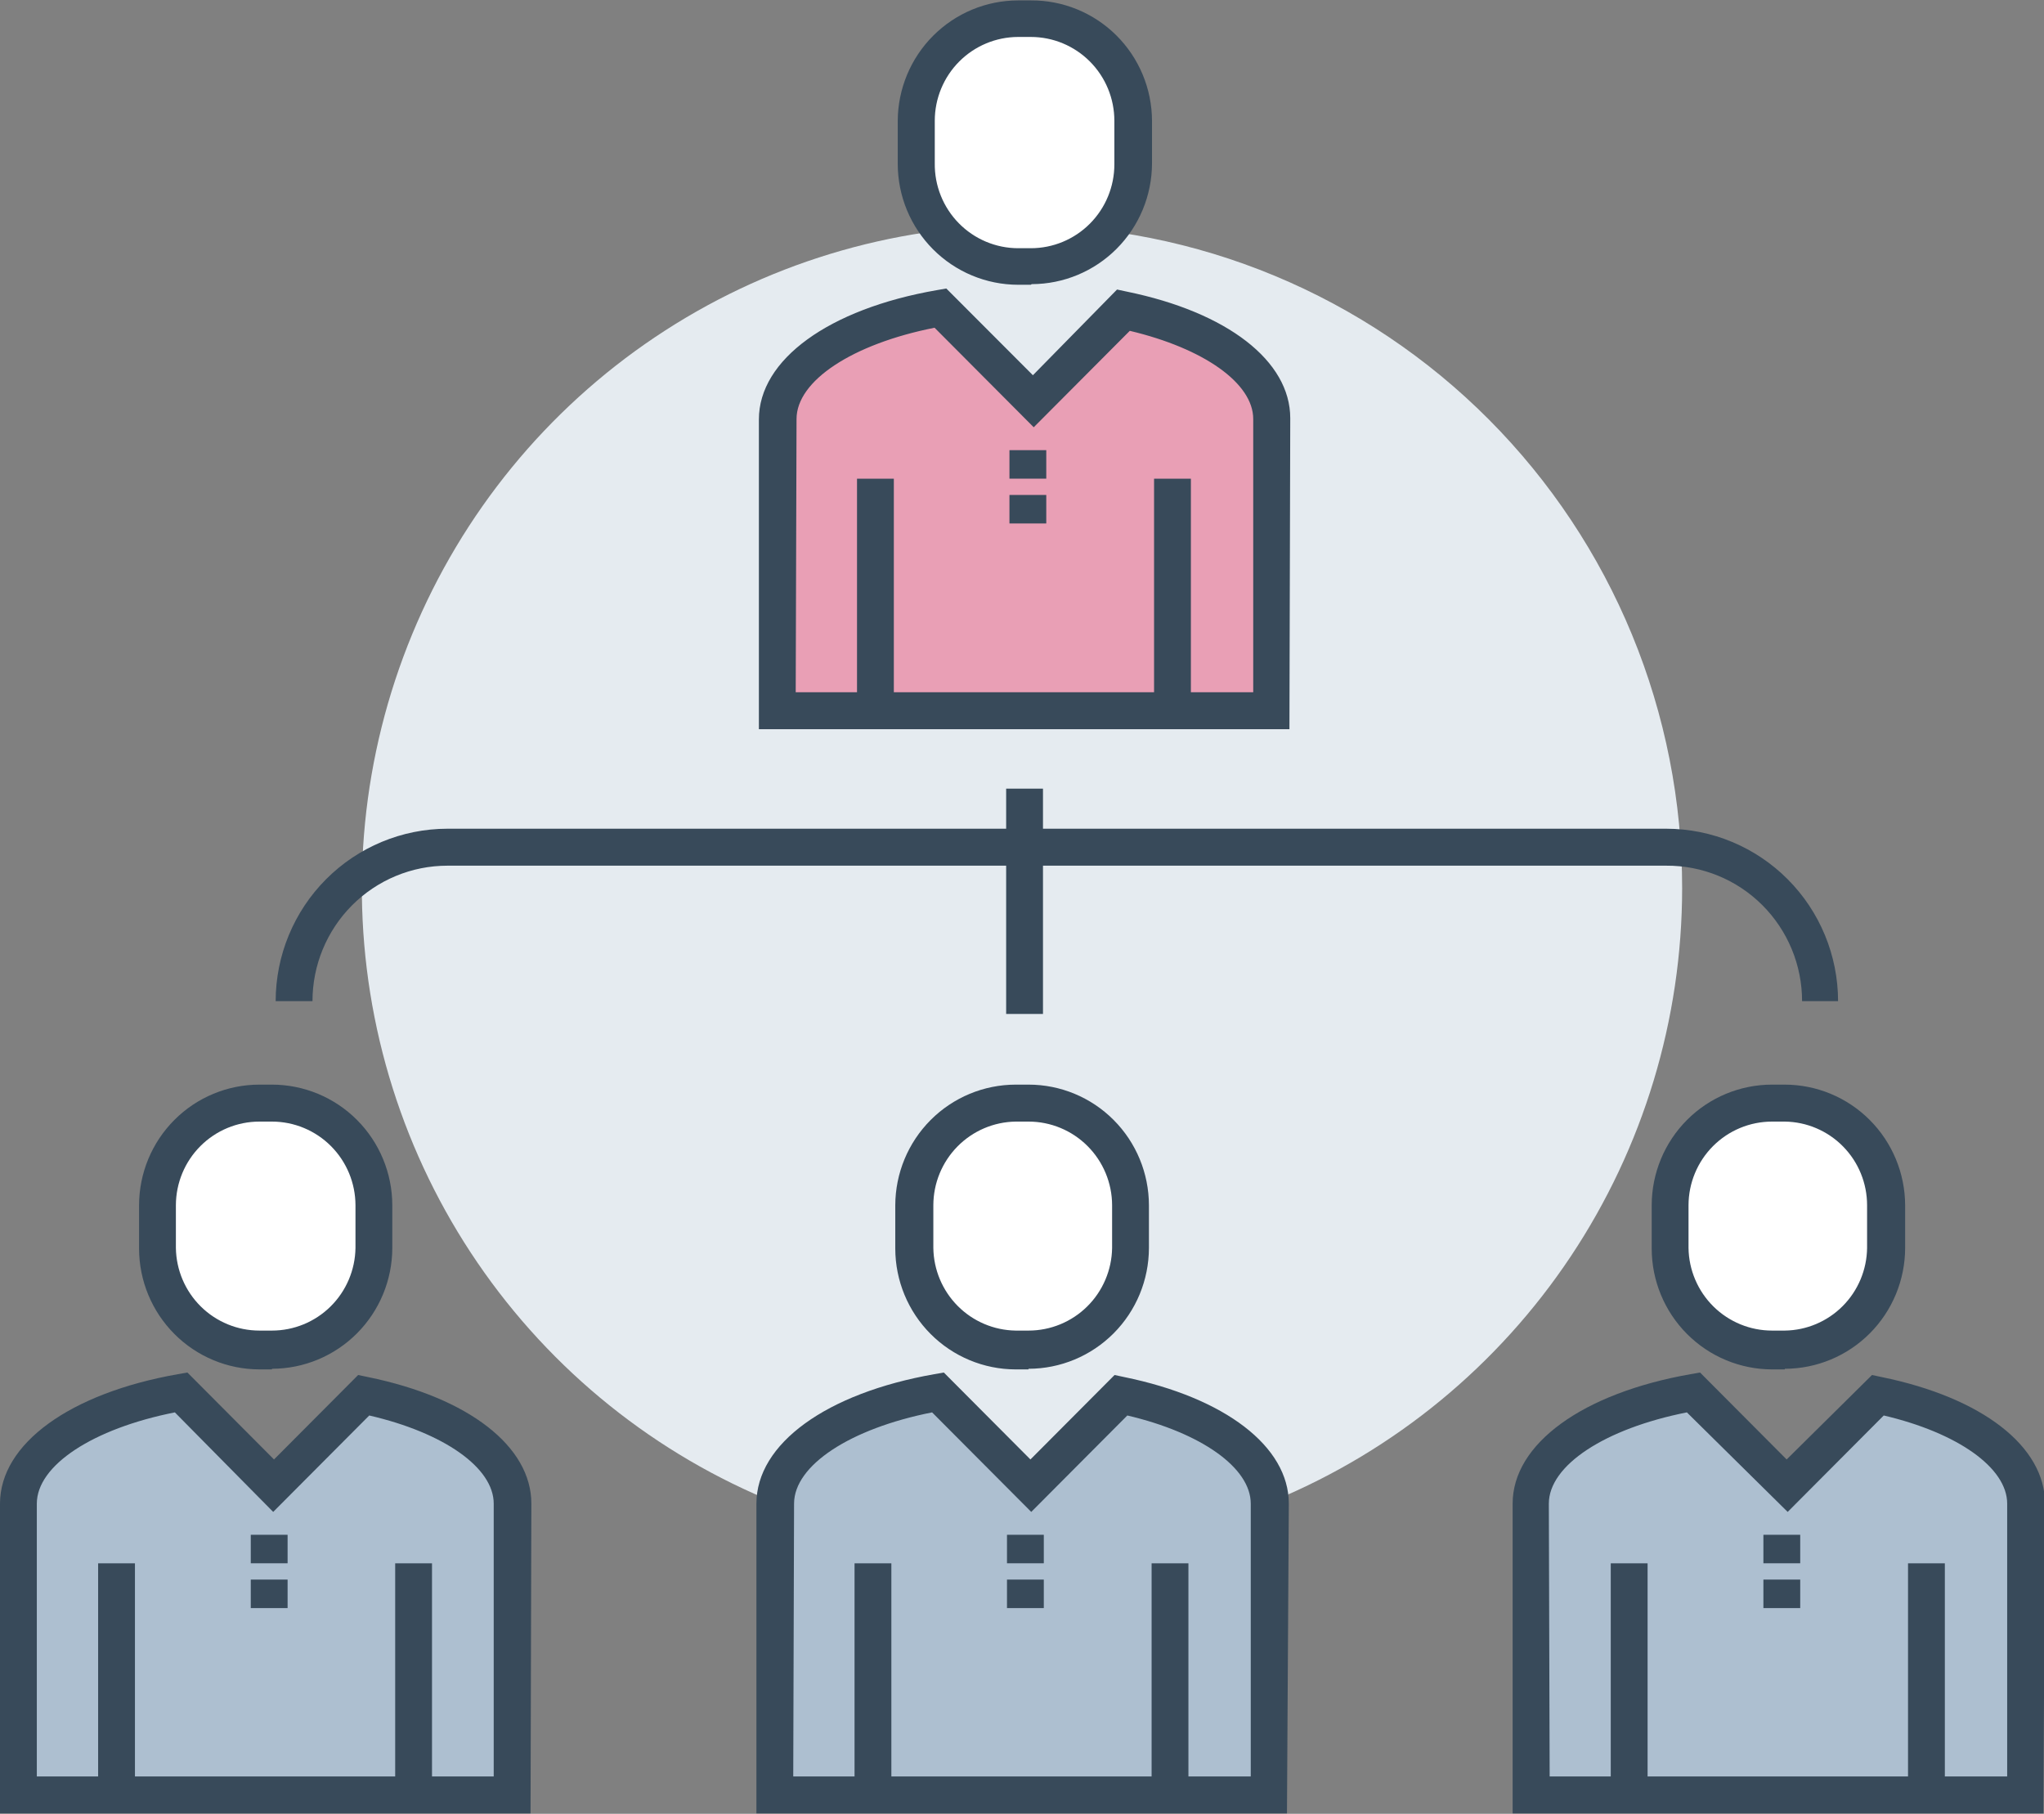 <?xml version="1.0" encoding="UTF-8"?> <svg xmlns="http://www.w3.org/2000/svg" width="640" height="568" viewBox="0 0 640 568" fill="none"><rect x="0" y="0" width="640" height="568" fill="#808080" stroke="none"/> <g clip-path="url(#clip0_315_837)"> <path d="M526.699 278.219C526.673 319.259 514.529 359.369 491.801 393.48C469.073 427.59 436.782 454.17 399.011 469.857C361.239 485.544 319.683 489.636 279.596 481.614C239.509 473.592 202.691 453.816 173.796 424.788C144.902 395.76 125.228 358.782 117.263 318.529C109.298 278.276 113.399 236.556 129.047 198.643C144.696 160.73 171.189 128.326 205.177 105.528C239.166 82.731 279.124 70.562 320 70.562C347.155 70.562 374.043 75.935 399.13 86.372C424.216 96.809 447.008 112.107 466.203 131.392C485.399 150.676 500.622 173.569 511.002 198.762C521.382 223.955 526.715 250.955 526.699 278.219Z" fill="#E5EBF0"></path> <path d="M351.627 97.133L323.35 125.588L294.3 96.422C264.606 101.596 243.35 115.241 243.35 131.215V222.594H397.939V131.215C397.939 116.017 378.615 102.954 351.369 97.263" fill="#E99FB5"></path> <path d="M249.147 216.774H392.4V131.215C392.4 119.963 376.876 109.098 353.752 103.601L323.672 133.802L292.625 102.631C266.86 107.74 249.405 119.251 249.405 131.215L249.147 216.774ZM403.736 228.35H237.617V131.345C237.617 112.655 259.453 96.746 293.334 90.861L296.297 90.344L323.414 117.505L349.759 90.667L352.786 91.314C384.348 97.781 403.994 113.043 403.994 130.957L403.736 228.35Z" fill="#384A5A"></path> <path d="M318.776 83.169H322.77C331.256 83.17 339.399 79.807 345.43 73.813C351.461 67.819 354.891 59.677 354.976 51.157V37.835C354.976 29.259 351.583 21.035 345.543 14.971C339.503 8.907 331.312 5.5 322.77 5.5H318.776C310.235 5.5 302.043 8.907 296.003 14.971C289.963 21.035 286.57 29.259 286.57 37.835V51.157C286.655 59.677 290.086 67.819 296.116 73.813C302.147 79.807 310.29 83.17 318.776 83.169Z" fill="white"></path> <path d="M318.775 11.572C311.85 11.59 305.215 14.364 300.325 19.286C295.434 24.208 292.688 30.876 292.688 37.829V51.151C292.645 54.62 293.288 58.064 294.579 61.283C295.87 64.502 297.784 67.431 300.21 69.903C302.636 72.375 305.526 74.339 308.712 75.683C311.899 77.026 315.319 77.722 318.775 77.73H322.768C329.704 77.73 336.356 74.964 341.26 70.04C346.165 65.116 348.92 58.438 348.92 51.474V37.829C348.92 30.865 346.165 24.187 341.26 19.263C336.356 14.339 329.704 11.572 322.768 11.572H318.775ZM322.768 89.177H318.775C308.786 89.16 299.212 85.168 292.149 78.077C285.086 70.986 281.111 61.373 281.094 51.345V37.829C281.145 27.823 285.135 18.243 292.194 11.18C299.254 4.116 308.809 0.143 318.775 0.126H322.768C327.728 0.092 332.645 1.041 337.238 2.919C341.831 4.797 346.01 7.566 349.534 11.069C353.059 14.572 355.86 18.739 357.777 23.331C359.695 27.923 360.69 32.85 360.707 37.829V51.151C360.69 61.179 356.715 70.792 349.652 77.883C342.589 84.975 333.015 88.966 323.026 88.983" fill="#384A5A"></path> <path d="M372.881 149.906H361.352V222.402H372.881V149.906Z" fill="#384A5A"></path> <path d="M279.872 149.906H268.342V222.402H279.872V149.906Z" fill="#384A5A"></path> <path d="M327.6 140.969H316.07V149.893H327.6V140.969Z" fill="#384A5A"></path> <path d="M327.6 155H316.07V163.925H327.6V155Z" fill="#384A5A"></path> <path d="M114.009 436.919L85.797 465.244L56.747 436.078C26.988 441.252 5.797 454.833 5.797 470.871V562.25H160.386V470.871C160.386 455.673 141.063 442.61 113.816 436.919" fill="#ADBFD0"></path> <path d="M11.53 556.308H154.589V470.878C154.589 459.626 139.066 448.696 115.62 443.264L85.54 473.465L54.75 442.294C28.985 447.403 11.53 458.914 11.53 470.878V556.308ZM166.119 567.884H0V470.878C0 452.124 21.9 436.28 55.717 430.33L58.68 429.812L85.797 457.039L112.142 430.589L115.233 431.235C146.795 437.702 166.377 452.964 166.377 470.878L166.119 567.884Z" fill="#384A5A"></path> <path d="M81.224 422.825H85.217C93.703 422.74 101.812 419.296 107.783 413.241C113.753 407.186 117.102 399.01 117.101 390.49V377.491C117.102 368.971 113.753 360.795 107.783 354.741C101.812 348.686 93.703 345.241 85.217 345.156H81.224C72.682 345.156 64.49 348.563 58.45 354.627C52.411 360.691 49.018 368.916 49.018 377.491V390.814C49.018 399.389 52.411 407.614 58.45 413.678C64.49 419.742 72.682 423.149 81.224 423.149" fill="white"></path> <path d="M81.224 351.232C74.299 351.232 67.657 353.99 62.755 358.9C57.853 363.81 55.09 370.471 55.073 377.424V390.811C55.174 397.707 57.974 404.286 62.868 409.126C67.761 413.966 74.355 416.679 81.224 416.679H85.153C92.023 416.679 98.616 413.966 103.51 409.126C108.403 404.286 111.203 397.707 111.305 390.811V377.424C111.288 370.471 108.525 363.81 103.622 358.9C98.72 353.99 92.078 351.232 85.153 351.232H81.224ZM85.153 428.837H81.224C71.236 428.82 61.661 424.828 54.598 417.737C47.535 410.646 43.56 401.033 43.543 391.005V377.424C43.56 367.401 47.538 357.795 54.602 350.714C61.667 343.633 71.242 339.656 81.224 339.656H85.153C95.136 339.656 104.71 343.633 111.775 350.714C118.84 357.795 122.817 367.401 122.834 377.424V390.811C122.817 400.839 118.842 410.452 111.779 417.543C104.716 424.634 95.142 428.626 85.153 428.643" fill="#384A5A"></path> <path d="M135.266 489.562H123.736V562.058H135.266V489.562Z" fill="#384A5A"></path> <path d="M42.254 489.562H30.725V562.058H42.254V489.562Z" fill="#384A5A"></path> <path d="M90.049 480.625H78.519V489.549H90.049V480.625Z" fill="#384A5A"></path> <path d="M90.049 494.656H78.519V503.581H90.049V494.656Z" fill="#384A5A"></path> <path d="M350.853 436.919L322.576 465.244L293.526 436.078C263.832 441.252 242.576 454.833 242.576 470.871V562.25H397.166V470.871C397.166 455.673 377.842 442.61 350.595 436.919" fill="#ADBFD0"></path> <path d="M248.374 556.308H391.626V470.878C391.626 459.626 376.103 448.696 352.979 443.264L322.899 473.465L291.852 442.294C266.087 447.403 248.631 458.914 248.631 470.878L248.374 556.308ZM402.963 567.884H236.844V470.878C236.844 452.124 258.679 436.28 292.56 430.33L295.523 429.812L322.641 457.039L348.985 430.589L352.013 431.235C383.575 437.702 403.543 452.964 403.543 470.878L402.963 567.884Z" fill="#384A5A"></path> <path d="M318.003 422.825H322.061C330.547 422.74 338.656 419.296 344.626 413.241C350.597 407.186 353.946 399.01 353.945 390.49V377.491C353.946 368.971 350.597 360.795 344.626 354.741C338.656 348.686 330.547 345.241 322.061 345.156H318.068C309.582 345.241 301.473 348.686 295.502 354.741C289.532 360.795 286.183 368.971 286.184 377.491V390.814C286.183 399.334 289.532 407.51 295.502 413.564C301.473 419.619 309.582 423.064 318.068 423.149" fill="white"></path> <path d="M318.003 351.232C311.146 351.334 304.603 354.136 299.784 359.035C294.964 363.934 292.255 370.538 292.239 377.424V390.811C292.338 397.64 295.085 404.162 299.895 408.991C304.706 413.821 311.201 416.578 318.003 416.679H322.061C328.931 416.679 335.525 413.966 340.418 409.126C345.311 404.286 348.111 397.707 348.213 390.811V377.424C348.196 370.471 345.433 363.81 340.53 358.9C335.628 353.99 328.986 351.232 322.061 351.232H318.003ZM321.997 428.837H318.003C308.015 428.82 298.441 424.828 291.378 417.737C284.315 410.646 280.339 401.033 280.322 391.005V377.424C280.356 367.407 284.339 357.81 291.4 350.733C298.461 343.656 308.026 339.673 318.003 339.656H322.061C332.044 339.656 341.618 343.633 348.683 350.714C355.748 357.795 359.725 367.401 359.743 377.424V390.811C359.726 400.839 355.75 410.452 348.687 417.543C341.624 424.634 332.05 428.626 322.061 428.643" fill="#384A5A"></path> <path d="M372.11 489.562H360.58V562.058H372.11V489.562Z" fill="#384A5A"></path> <path d="M279.098 489.562H267.568V562.058H279.098V489.562Z" fill="#384A5A"></path> <path d="M326.827 480.625H315.297V489.549H326.827V480.625Z" fill="#384A5A"></path> <path d="M326.827 494.656H315.297V503.581H326.827V494.656Z" fill="#384A5A"></path> <path d="M587.697 436.919L559.42 465.244L530.37 436.078C500.676 441.252 479.42 454.833 479.42 470.871V562.25H634.009V470.871C634.009 455.673 614.686 442.61 587.439 436.919" fill="#ADBFD0"></path> <path d="M485.217 556.308H628.47V470.878C628.47 459.626 612.947 448.696 589.823 443.264L559.742 473.465L528.18 442.294C502.415 447.403 484.96 458.914 484.96 470.878L485.217 556.308ZM639.807 567.884H473.623V470.878C473.623 452.124 495.523 436.28 529.34 430.33L532.303 429.812L559.42 457.039L586.151 430.589L589.179 431.235C620.741 437.702 640.322 452.964 640.322 470.878L639.807 567.884Z" fill="#384A5A"></path> <path d="M554.847 422.825H558.84C567.326 422.74 575.435 419.296 581.406 413.241C587.376 407.186 590.725 399.01 590.724 390.49V377.491C590.725 368.971 587.376 360.795 581.406 354.741C575.435 348.686 567.326 345.241 558.84 345.156H554.847C546.305 345.156 538.113 348.563 532.074 354.627C526.034 360.691 522.641 368.916 522.641 377.491V390.814C522.641 399.389 526.034 407.614 532.074 413.678C538.113 419.742 546.305 423.149 554.847 423.149" fill="white"></path> <path d="M554.847 351.232C547.923 351.232 541.281 353.99 536.378 358.9C531.476 363.81 528.713 370.471 528.696 377.424V390.811C528.797 397.707 531.597 404.286 536.491 409.126C541.384 413.966 547.978 416.679 554.847 416.679H558.841C565.648 416.595 572.153 413.843 576.967 409.009C581.781 404.176 584.522 397.645 584.606 390.811V377.424C584.606 370.533 581.902 363.92 577.079 359.017C572.256 354.114 565.703 351.317 558.841 351.232H554.847ZM558.841 428.837H554.847C544.859 428.82 535.284 424.828 528.221 417.737C521.158 410.646 517.183 401.033 517.166 391.005V377.424C517.183 367.401 521.161 357.795 528.225 350.714C535.29 343.633 544.865 339.656 554.847 339.656H558.841C568.818 339.673 578.383 343.656 585.444 350.733C592.505 357.81 596.488 367.407 596.522 377.424V390.811C596.505 400.839 592.529 410.452 585.467 417.543C578.404 424.634 568.829 428.626 558.841 428.643" fill="#384A5A"></path> <path d="M608.954 489.562H597.424V562.058H608.954V489.562Z" fill="#384A5A"></path> <path d="M515.877 489.562H504.348V562.058H515.877V489.562Z" fill="#384A5A"></path> <path d="M563.67 480.625H552.141V489.549H563.67V480.625Z" fill="#384A5A"></path> <path d="M563.67 494.656H552.141V503.581H563.67V494.656Z" fill="#384A5A"></path> <path d="M326.569 246.969H315.039V317.524H326.569V246.969Z" fill="#384A5A"></path> <path d="M575.781 313.515H564.251C564.251 307.922 563.15 302.385 561.01 297.221C558.871 292.057 555.735 287.368 551.784 283.425C547.833 279.483 543.145 276.363 537.988 274.246C532.832 272.13 527.31 271.058 521.739 271.092H140.097C134.548 271.092 129.053 272.189 123.927 274.321C118.8 276.453 114.142 279.578 110.218 283.517C106.295 287.457 103.182 292.133 101.059 297.281C98.935 302.428 97.842 307.944 97.842 313.515H86.312C86.329 299.199 92.002 285.474 102.084 275.351C112.167 265.227 125.837 259.533 140.097 259.516H521.739C535.998 259.533 549.669 265.227 559.752 275.351C569.834 285.474 575.506 299.199 575.523 313.515" fill="#384A5A"></path> </g> <defs> <clipPath id="clip0_315_837"> <rect width="160" height="142" fill="white" transform="scale(4)"></rect> </clipPath> </defs> </svg> 